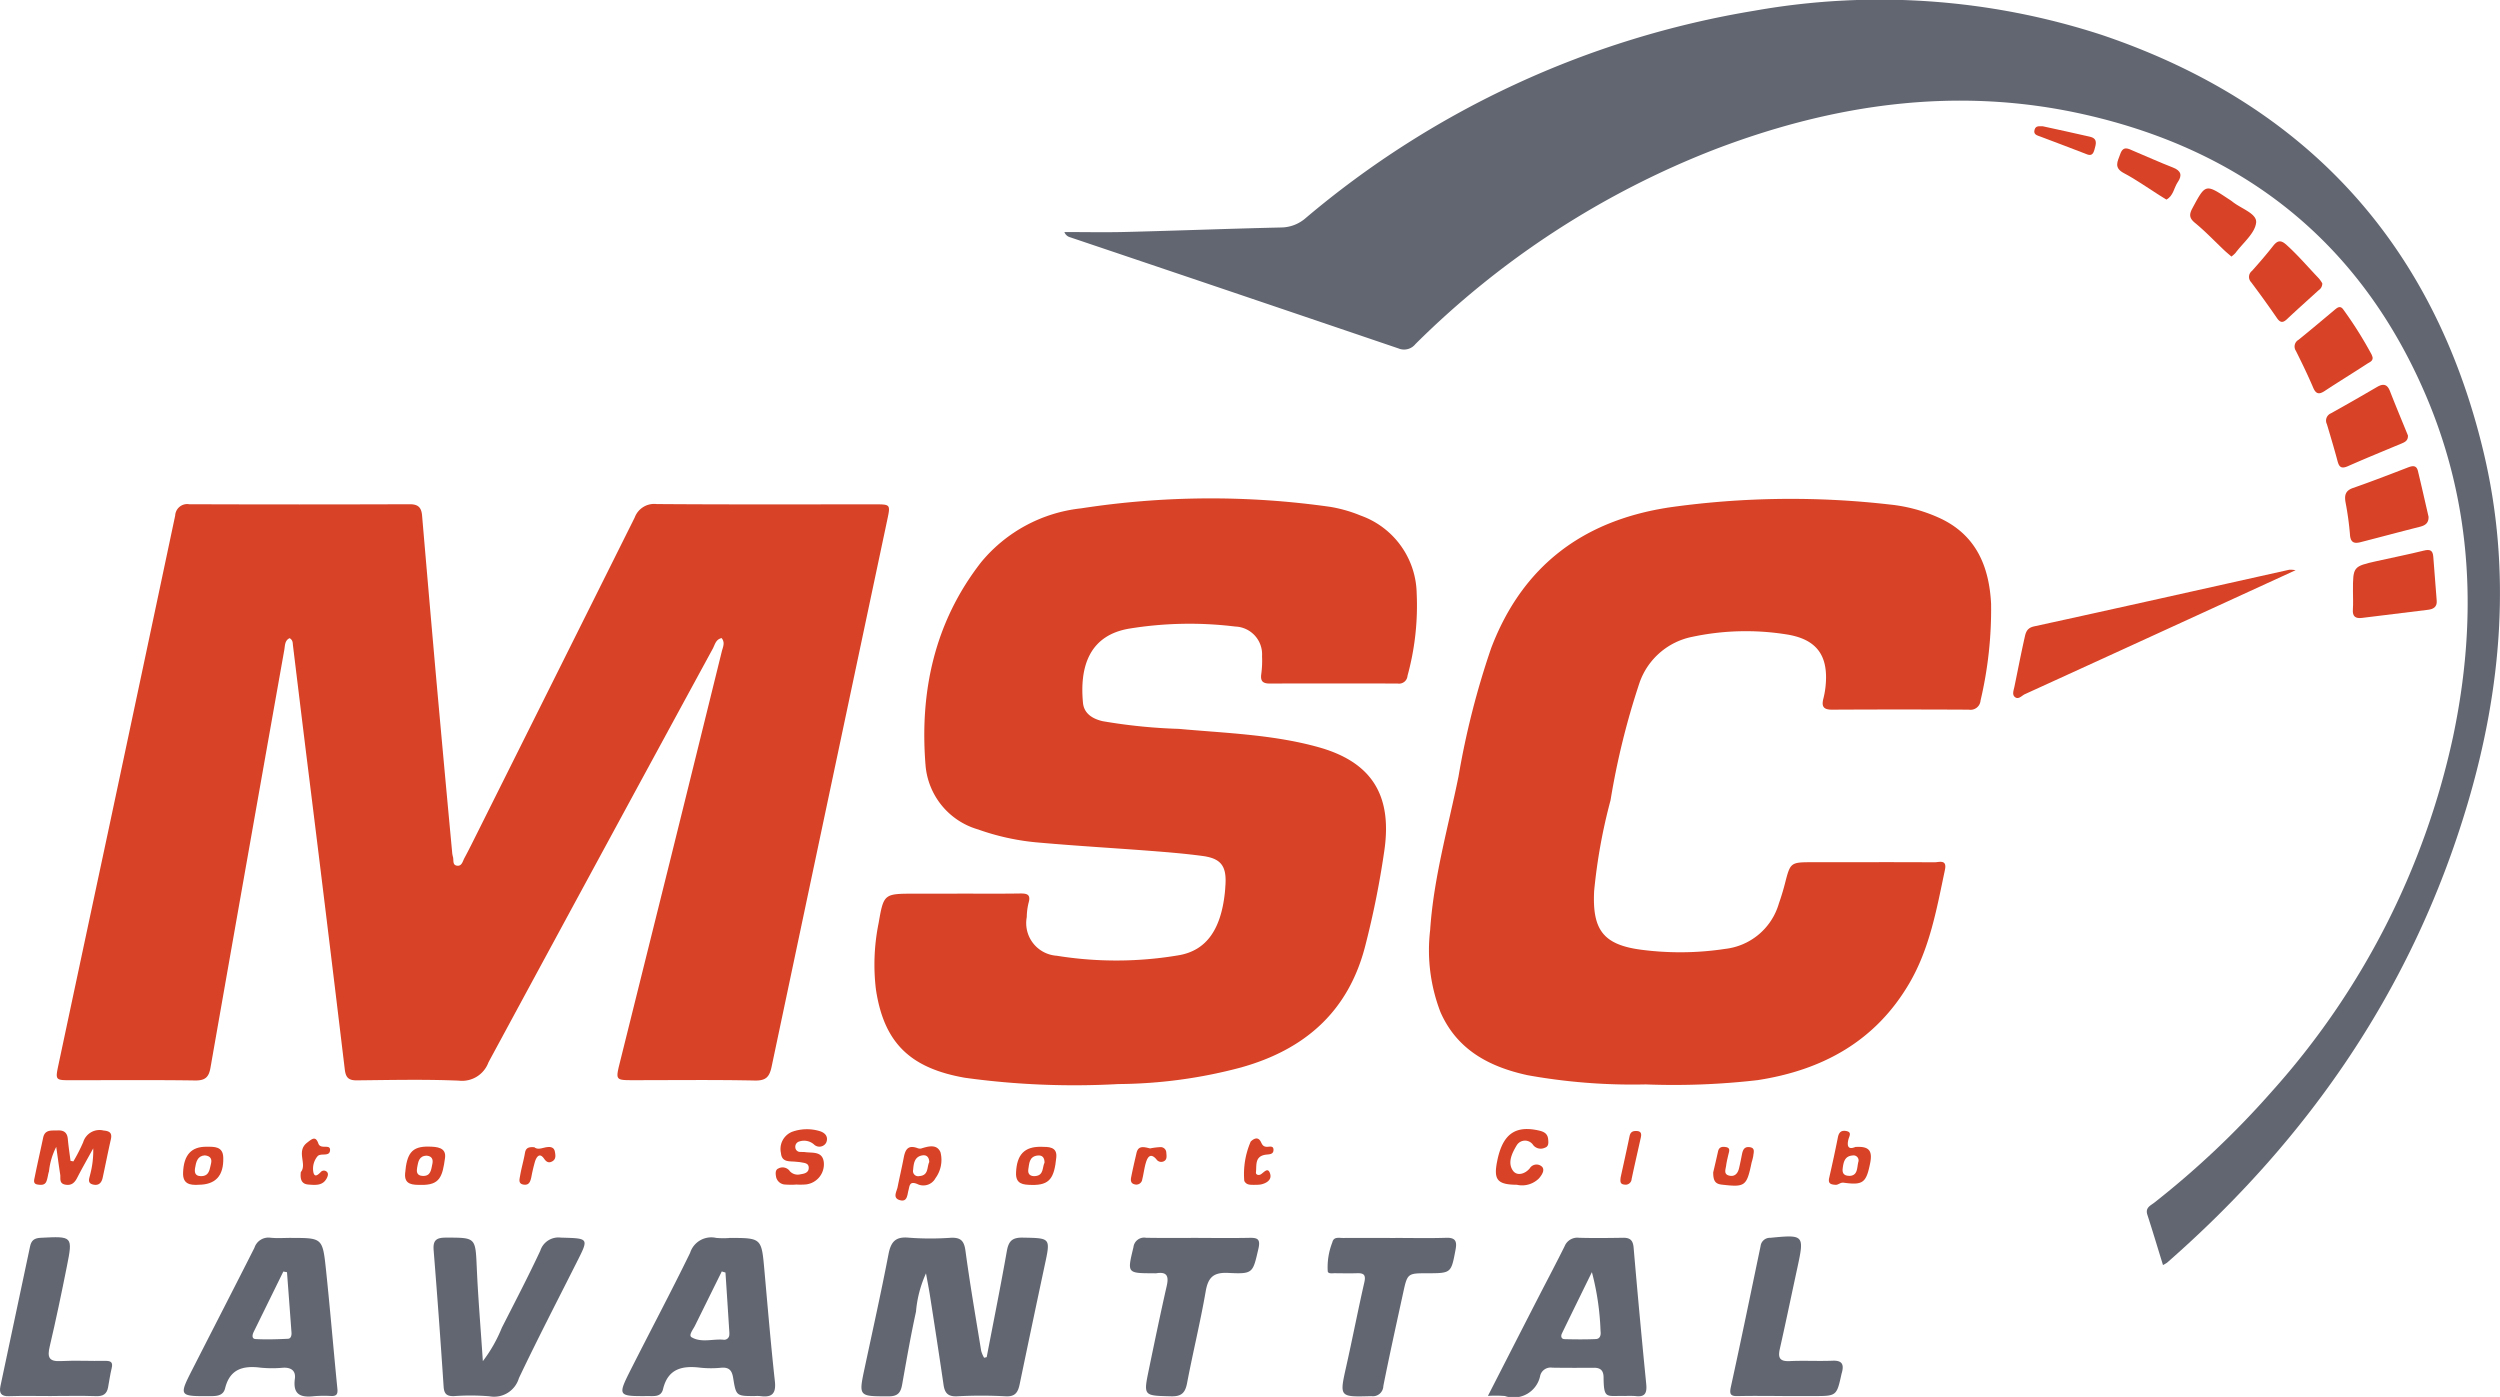 <?xml version="1.0" encoding="UTF-8"?>
<svg xmlns="http://www.w3.org/2000/svg" xmlns:xlink="http://www.w3.org/1999/xlink" id="Gruppe_2" data-name="Gruppe 2" width="194.081" height="108.449" viewBox="0 0 194.081 108.449">
  <defs>
    <clipPath id="clip-path">
      <rect id="Rechteck_1" data-name="Rechteck 1" width="194.081" height="108.449" fill="none"></rect>
    </clipPath>
  </defs>
  <g id="Gruppe_1" data-name="Gruppe 1" clip-path="url(#clip-path)">
    <path id="Pfad_1" data-name="Pfad 1" d="M73.348,203.448c-.46.1-.522.517-.686.819q-8.729,16.047-17.415,32.116a2.183,2.183,0,0,1-2.306,1.422c-2.63-.111-5.268-.049-7.9-.023-.631.006-.87-.186-.948-.843q-1.474-12.3-3.006-24.588-.511-4.163-1.017-8.327c-.024-.192.007-.412-.258-.57-.387.172-.358.592-.415.912q-2.884,16.22-5.733,32.447c-.128.73-.417.99-1.191.978-3.208-.047-6.418-.019-9.626-.019-1.229,0-1.237,0-.978-1.22q1.913-9,3.833-17.991,2.619-12.31,5.224-24.623a.935.935,0,0,1,1.087-.881q8.562.031,17.125,0c.664,0,.9.264.954.867q.507,5.949,1.031,11.9.636,7.1,1.3,14.206a1.936,1.936,0,0,0,.066.4c.075.241-.057.619.293.684.395.073.46-.332.594-.58.354-.653.679-1.32,1.012-1.984Q60.5,206.318,66.6,194.087a1.614,1.614,0,0,1,1.7-1.044c5.641.044,11.282.021,16.922.022,1.242,0,1.24,0,.982,1.218q-4.494,21.211-8.973,42.425c-.165.783-.415,1.106-1.3,1.088-3.14-.066-6.282-.026-9.423-.027-1.4,0-1.4,0-1.059-1.379q1.928-7.752,3.857-15.5,2.033-8.2,4.054-16.4c.085-.343.276-.687-.012-1.042" transform="translate(-17.326 -153.912)" fill="#d84226"></path>
    <path id="Pfad_2" data-name="Pfad 2" d="M341.313,221.571c1.621,0,3.243.016,4.864-.009.556-.009.846.085.655.733a4.868,4.868,0,0,0-.139,1.1,2.539,2.539,0,0,0,2.33,3,28.965,28.965,0,0,0,9.472-.039c2.133-.367,3.258-1.981,3.571-4.807.026-.235.042-.471.055-.707.079-1.415-.36-2-1.764-2.191-1.3-.175-2.616-.286-3.927-.388-2.893-.223-5.791-.389-8.681-.644a18.624,18.624,0,0,1-4.83-1.028,5.667,5.667,0,0,1-4.082-4.956c-.469-5.756.7-11.159,4.321-15.8a11.681,11.681,0,0,1,7.759-4.173,65.85,65.85,0,0,1,19.361-.112,10.858,10.858,0,0,1,2.329.67,6.54,6.54,0,0,1,4.356,6.031,20.6,20.6,0,0,1-.712,6.412.658.658,0,0,1-.763.6q-4.966-.017-9.931,0c-.531,0-.73-.178-.662-.714a7.8,7.8,0,0,0,.064-1.411,2.159,2.159,0,0,0-2.081-2.3,29.109,29.109,0,0,0-8.172.152c-3.259.521-3.9,3.108-3.649,5.766.077.829.728,1.241,1.516,1.427a42.373,42.373,0,0,0,5.935.6c3.623.331,7.274.432,10.813,1.415,4.127,1.147,5.739,3.7,5.141,7.965a69.134,69.134,0,0,1-1.482,7.427c-1.3,5.132-4.7,8.094-9.666,9.481a37.735,37.735,0,0,1-9.5,1.285,62.016,62.016,0,0,1-11.918-.488c-4.276-.748-6.3-2.733-6.915-6.875a16.164,16.164,0,0,1,.213-5.143c.394-2.272.422-2.269,2.77-2.275q1.672,0,3.344,0" transform="translate(-266.983 -152.198)" fill="#d84226"></path>
    <path id="Pfad_3" data-name="Pfad 3" d="M564.191,236.536a45.892,45.892,0,0,1-9.143-.716c-2.966-.647-5.475-1.965-6.762-4.9a13.339,13.339,0,0,1-.8-6.365c.269-4.056,1.394-7.957,2.2-11.914a63.255,63.255,0,0,1,2.539-9.982c2.447-6.426,7.192-9.925,13.874-10.925a67.469,67.469,0,0,1,17.059-.218,12.264,12.264,0,0,1,3.888,1.056c2.821,1.307,3.835,3.738,3.987,6.644a30.9,30.9,0,0,1-.818,7.516.78.78,0,0,1-.908.711q-5.319-.027-10.638,0c-.7,0-.8-.3-.652-.873a6.484,6.484,0,0,0,.161-.894c.265-2.44-.683-3.731-3.1-4.087a20.023,20.023,0,0,0-7.248.2,5.469,5.469,0,0,0-4.091,3.567,58.981,58.981,0,0,0-2.249,9.119,43,43,0,0,0-1.274,7.056c-.148,2.989.7,4.151,3.617,4.544a23.286,23.286,0,0,0,6.559-.061,4.917,4.917,0,0,0,4.164-3.516c.178-.508.337-1.024.471-1.545.428-1.666.422-1.666,2.187-1.667,3.141,0,6.282-.012,9.422.006.35,0,.991-.254.815.579-.64,3.035-1.177,6.109-2.777,8.833-2.64,4.5-6.757,6.727-11.771,7.5a56.717,56.717,0,0,1-8.717.33" transform="translate(-436.46 -152.35)" fill="#d84226"></path>
    <path id="Pfad_4" data-name="Pfad 4" d="M492.924,98.212c-.417-1.35-.8-2.635-1.214-3.908-.182-.557.256-.716.55-.948a68.523,68.523,0,0,0,9.112-8.621A60.28,60.28,0,0,0,515.441,57.2c1.908-9.058,1.549-18-2.151-26.6-5.063-11.768-14.064-18.907-26.453-21.71-9.811-2.22-19.383-.851-28.687,2.7a67.714,67.714,0,0,0-23.262,15.122,1.13,1.13,0,0,1-1.326.334q-12.732-4.329-25.475-8.624a.651.651,0,0,1-.451-.408c1.59,0,3.181.034,4.77-.007,4.016-.1,8.031-.256,12.048-.347a2.934,2.934,0,0,0,1.916-.732A72.08,72.08,0,0,1,461.216.83a55.594,55.594,0,0,1,26.977,1.888C503.958,8.053,513.93,18.875,517.8,35.056c2.2,9.185,1.432,18.383-1.244,27.388-4.212,14.173-12.243,25.886-23.318,35.582a2.923,2.923,0,0,1-.318.185" transform="translate(-325.005 0)" fill="#626671"></path>
    <path id="Pfad_5" data-name="Pfad 5" d="M339.651,483.2c.526-2.741,1.078-5.477,1.562-8.225.136-.771.414-1.061,1.235-1.045,2.173.043,2.167,0,1.7,2.172q-.98,4.595-1.936,9.194c-.131.636-.341,1-1.11.952a34.487,34.487,0,0,0-3.747,0c-.7.034-.959-.24-1.053-.878-.342-2.333-.7-4.663-1.065-6.993-.076-.492-.176-.98-.3-1.673a8.954,8.954,0,0,0-.776,2.974c-.411,1.874-.739,3.767-1.075,5.657-.109.613-.323.917-1.038.916-2.351,0-2.348.029-1.869-2.218.625-2.933,1.278-5.861,1.845-8.805.185-.964.535-1.394,1.581-1.293a22.62,22.62,0,0,0,3.24.008c.757-.036,1.048.2,1.155,1,.351,2.6.8,5.193,1.223,7.786a2.356,2.356,0,0,0,.226.528l.2-.05" transform="translate(-263.05 -377.85)" fill="#626671"></path>
    <path id="Pfad_6" data-name="Pfad 6" d="M78.737,474.015c2.39,0,2.425,0,2.683,2.442.326,3.085.581,6.178.888,9.265.04.4-.049.574-.457.566a9.739,9.739,0,0,0-1.317.01c-1.034.122-1.7-.073-1.527-1.349.086-.629-.3-.9-.943-.855a9.121,9.121,0,0,1-1.721-.007c-1.349-.173-2.383.1-2.751,1.6-.136.559-.6.609-1.116.611-2.488.011-2.493.021-1.391-2.141,1.593-3.127,3.2-6.245,4.784-9.378A1.14,1.14,0,0,1,77.116,474c.535.055,1.08.011,1.621.012m-.34,2.663-.285-.05q-1.15,2.341-2.3,4.683c-.112.229-.17.542.148.559.837.043,1.679.017,2.517-.023.223-.011.285-.262.269-.477q-.172-2.346-.35-4.691" transform="translate(-56.116 -377.912)" fill="#626671"></path>
    <path id="Pfad_7" data-name="Pfad 7" d="M246.638,473.929c2.517,0,2.51,0,2.733,2.494.258,2.882.5,5.766.815,8.641.111,1-.271,1.269-1.162,1.141a2.889,2.889,0,0,0-.4,0c-1.43,0-1.451,0-1.677-1.406-.091-.566-.3-.843-.914-.794a8,8,0,0,1-1.616,0c-1.4-.175-2.529.056-2.914,1.661-.148.617-.673.539-1.146.542-2.384.014-2.4.009-1.327-2.116,1.517-3,3.1-5.979,4.573-9a1.724,1.724,0,0,1,2.028-1.164,6.481,6.481,0,0,0,1.01.008m-.289,2.68-.289-.085q-1.041,2.106-2.081,4.212c-.145.294-.518.744-.265.895.745.445,1.627.125,2.45.19a.4.4,0,0,0,.483-.391,1.4,1.4,0,0,0,0-.2q-.147-2.31-.3-4.619" transform="translate(-190.03 -377.826)" fill="#626671"></path>
    <path id="Pfad_8" data-name="Pfad 8" d="M569.817,486.32c1.334-2.608,2.558-5.005,3.787-7.4.723-1.409,1.465-2.808,2.171-4.225a1.064,1.064,0,0,1,1.115-.66c1.147.035,2.3.017,3.444,0,.545-.006.754.218.8.778q.453,5.288.977,10.57c.067.679-.07,1.043-.835.94a7.811,7.811,0,0,0-.81-.006c-1.447-.041-1.647.307-1.666-1.456-.006-.509-.231-.737-.738-.734-1.08.007-2.161.01-3.241-.007a.836.836,0,0,0-.936.6,2.1,2.1,0,0,1-2.746,1.6,9.151,9.151,0,0,0-1.325-.009m8.08-9.609c-.777,1.587-1.557,3.172-2.327,4.761-.1.207-.062.436.213.443.806.02,1.615.028,2.42-.007.342-.015.406-.328.365-.611a20.509,20.509,0,0,0-.671-4.586" transform="translate(-454.311 -377.944)" fill="#626671"></path>
    <path id="Pfad_9" data-name="Pfad 9" d="M169.889,483.56a11.167,11.167,0,0,0,1.471-2.591c1.01-1.984,2.04-3.958,2.983-5.974a1.476,1.476,0,0,1,1.593-1.019c2.2.064,2.194.017,1.218,1.95-1.5,2.979-3.038,5.945-4.47,8.958a2.01,2.01,0,0,1-2.3,1.409,18.068,18.068,0,0,0-2.732-.013c-.541.018-.774-.142-.813-.728q-.35-5.3-.775-10.592c-.062-.766.193-.984.949-.983,2.332,0,2.294-.025,2.4,2.342.1,2.318.3,4.631.47,7.239" transform="translate(-132.399 -377.897)" fill="#626671"></path>
    <path id="Pfad_10" data-name="Pfad 10" d="M792.934,218.216l-7.319,3.357q-6.848,3.14-13.7,6.268c-.244.111-.509.473-.8.194-.194-.188-.063-.511-.008-.776.26-1.254.5-2.511.781-3.76.09-.4.149-.791.743-.921,6.611-1.443,13.213-2.928,19.818-4.4a2.509,2.509,0,0,1,.483.034" transform="translate(-614.723 -173.949)" fill="#d84226"></path>
    <path id="Pfad_11" data-name="Pfad 11" d="M438.034,474.062c1.315,0,2.631.019,3.945-.008.635-.013.907.068.727.845-.439,1.888-.4,1.976-2.331,1.879-1.14-.057-1.57.323-1.761,1.426-.413,2.384-.992,4.739-1.444,7.117-.145.761-.424,1.056-1.243,1.036-2.142-.053-2.153-.012-1.726-2.079.449-2.172.9-4.344,1.391-6.508.165-.737.017-1.1-.807-.966a1.217,1.217,0,0,1-.2,0c-2.092,0-2.068,0-1.582-2.015a.836.836,0,0,1,.987-.739c1.348.023,2.7.008,4.046.009" transform="translate(-345.012 -377.958)" fill="#626671"></path>
    <path id="Pfad_12" data-name="Pfad 12" d="M513.583,474.053c1.315,0,2.631.031,3.945-.012.741-.024.842.3.724.923-.344,1.824-.332,1.826-2.193,1.831-1.537,0-1.544,0-1.881,1.551-.522,2.4-1.054,4.8-1.532,7.2a.812.812,0,0,1-.929.788c-2.5.07-2.488.089-1.947-2.327.485-2.166.908-4.345,1.4-6.508.134-.584-.044-.726-.572-.708-.573.019-1.147.005-1.72,0-.2,0-.5.061-.548-.139a5.281,5.281,0,0,1,.358-2.261c.1-.457.529-.333.844-.336,1.349-.012,2.7,0,4.046,0" transform="translate(-405.254 -377.948)" fill="#626671"></path>
    <path id="Pfad_13" data-name="Pfad 13" d="M4.029,486.159c-1.112,0-2.225-.027-3.336.01-.624.021-.771-.254-.657-.791q1.151-5.421,2.3-10.843c.1-.47.334-.638.828-.663,2.477-.125,2.5-.137,2.023,2.246-.412,2.074-.846,4.145-1.329,6.2-.192.821-.069,1.177.866,1.126,1.142-.063,2.291.005,3.437-.016.439-.008.625.094.509.569s-.188.99-.279,1.486c-.095.519-.389.7-.925.683-1.145-.039-2.292-.012-3.438-.011" transform="translate(0 -377.78)" fill="#626671"></path>
    <path id="Pfad_14" data-name="Pfad 14" d="M666.693,485.928c-1.147,0-2.293-.019-3.439.008-.539.013-.693-.1-.565-.69.8-3.646,1.549-7.3,2.312-10.955a.73.73,0,0,1,.757-.643c2.614-.256,2.648-.225,2.1,2.321-.455,2.1-.891,4.212-1.365,6.312-.158.7.012.975.771.939,1.11-.054,2.226.014,3.337-.031.742-.03.879.3.713.923-.009.032-.022.064-.029.1-.378,1.721-.378,1.721-2.16,1.721q-1.214,0-2.428,0" transform="translate(-528.323 -377.554)" fill="#626671"></path>
    <path id="Pfad_15" data-name="Pfad 15" d="M901.1,213.85c0-1.929,0-1.933,1.861-2.353,1.212-.273,2.433-.51,3.638-.811.478-.119.7-.03.736.473.082,1.141.178,2.281.267,3.422.038.489-.278.653-.68.7-1.7.214-3.4.415-5.107.628-.5.063-.763-.086-.722-.647.035-.469.007-.943.007-1.415" transform="translate(-718.434 -167.941)" fill="#d84226"></path>
    <path id="Pfad_16" data-name="Pfad 16" d="M904.609,182.464c.017.489-.243.678-.661.784-1.535.389-3.066.8-4.6,1.194-.516.134-.8.043-.84-.6a23.443,23.443,0,0,0-.345-2.5c-.087-.525-.02-.892.573-1.1,1.433-.5,2.85-1.046,4.266-1.594.369-.143.67-.189.782.273.285,1.178.55,2.361.823,3.543" transform="translate(-716.075 -142.356)" fill="#d84226"></path>
    <path id="Pfad_17" data-name="Pfad 17" d="M897.218,151.337c.015.379-.225.5-.484.608-1.4.586-2.8,1.156-4.183,1.767-.461.2-.663.106-.79-.369-.259-.971-.547-1.934-.836-2.9a.609.609,0,0,1,.305-.832c1.206-.667,2.4-1.356,3.591-2.051.472-.275.786-.229,1,.32.451,1.157.93,2.3,1.4,3.454" transform="translate(-710.284 -117.519)" fill="#d84226"></path>
    <path id="Pfad_18" data-name="Pfad 18" d="M884.841,121.48c.059.314-.222.405-.4.519-1.1.72-2.219,1.4-3.316,2.125-.454.3-.688.226-.9-.281-.409-.958-.866-1.9-1.331-2.831a.6.6,0,0,1,.2-.86c.943-.762,1.87-1.543,2.8-2.323.223-.187.439-.358.672-.039a30.425,30.425,0,0,1,2.2,3.5,1.484,1.484,0,0,1,.07.191" transform="translate(-700.656 -93.77)" fill="#d84226"></path>
    <path id="Pfad_19" data-name="Pfad 19" d="M867.021,95.693a.621.621,0,0,1-.286.543c-.819.748-1.648,1.483-2.454,2.244-.327.309-.53.278-.783-.088q-.971-1.409-2-2.78a.589.589,0,0,1,.064-.876c.559-.626,1.11-1.261,1.627-1.922.337-.431.592-.513,1.045-.106.9.811,1.684,1.734,2.518,2.607a2.766,2.766,0,0,1,.265.378" transform="translate(-686.736 -73.704)" fill="#d84226"></path>
    <path id="Pfad_20" data-name="Pfad 20" d="M16.127,435.317a13.148,13.148,0,0,0,.767-1.5,1.322,1.322,0,0,1,1.585-.9c.473.042.673.192.559.691-.225.985-.418,1.978-.632,2.966-.08.37-.279.624-.7.546-.546-.1-.33-.493-.27-.8a7.222,7.222,0,0,0,.235-2.02c-.413.752-.841,1.5-1.232,2.258-.2.4-.443.649-.934.56-.51-.092-.349-.5-.4-.8-.1-.63-.182-1.262-.306-2.133a5.376,5.376,0,0,0-.562,1.9c-.086.252-.1.53-.2.776-.126.322-.44.286-.7.246-.356-.056-.252-.359-.21-.566.206-1.024.439-2.042.655-3.065.139-.661.655-.543,1.117-.567.488-.025.757.162.8.673.05.565.137,1.127.209,1.69l.213.039" transform="translate(-10.433 -345.151)" fill="#d84226"></path>
    <path id="Pfad_21" data-name="Pfad 21" d="M841.988,77.472c-.2-.178-.382-.323-.548-.48-.757-.715-1.475-1.476-2.278-2.133-.471-.386-.451-.674-.192-1.156,1.015-1.884,1-1.892,2.826-.679a2.867,2.867,0,0,1,.25.17c.66.548,1.935.929,1.862,1.638-.086.834-1.028,1.582-1.605,2.362a2.148,2.148,0,0,1-.316.279" transform="translate(-668.759 -57.555)" fill="#d84226"></path>
    <path id="Pfad_22" data-name="Pfad 22" d="M814.644,60.807c-.227-.141-.4-.245-.568-.352-.907-.572-1.783-1.2-2.73-1.7-.812-.425-.485-.91-.284-1.482.237-.677.635-.408,1.029-.242,1.019.428,2.027.886,3.057,1.286.63.244.745.6.379,1.133-.3.444-.341,1.075-.883,1.358" transform="translate(-646.462 -45.314)" fill="#d84226"></path>
    <path id="Pfad_23" data-name="Pfad 23" d="M298.618,436.774a6.631,6.631,0,0,1-.808-.006.747.747,0,0,1-.714-.608c-.043-.23-.07-.532.173-.635a.684.684,0,0,1,.9.211.833.833,0,0,0,.836.232c.3-.039.642-.127.628-.52-.013-.355-.35-.354-.608-.407-.132-.027-.268-.03-.4-.044-.484-.054-1.084.068-1.149-.674a1.436,1.436,0,0,1,.875-1.653,3.415,3.415,0,0,1,2.093-.062c.467.129.734.451.548.9a.6.6,0,0,1-.953.146,1.162,1.162,0,0,0-1.119-.235.424.424,0,0,0-.329.451.371.371,0,0,0,.4.365c.135.009.27,0,.4.021.579.069,1.312-.072,1.412.783a1.575,1.575,0,0,1-1.375,1.719,5.185,5.185,0,0,1-.808.007v.012" transform="translate(-236.849 -344.809)" fill="#d84226"></path>
    <path id="Pfad_24" data-name="Pfad 24" d="M574.558,436.723c-1.565-.007-1.86-.382-1.563-1.852.424-2.1,1.407-2.791,3.286-2.347.375.089.623.254.665.639.028.261.068.585-.254.685a.751.751,0,0,1-.9-.2.755.755,0,0,0-1.286.014c-.348.577-.739,1.346-.285,1.972.3.42.919.273,1.3-.187a.615.615,0,0,1,.961-.115c.226.26-.026.642-.252.9a1.852,1.852,0,0,1-1.671.5" transform="translate(-456.762 -344.746)" fill="#d84226"></path>
    <path id="Pfad_25" data-name="Pfad 25" d="M702.482,434.343c1.034-.063,1.327.275,1.132,1.255-.305,1.526-.554,1.727-2.056,1.52-.27-.037-.4.181-.643.164-.365-.025-.583-.1-.482-.537.238-1.046.468-2.094.675-3.146.071-.361.233-.549.6-.5.535.074.276.407.213.677-.123.529,0,.8.557.565m-.393,2.243c.574-.068.5-.645.609-1.069a.391.391,0,0,0-.455-.509c-.617.05-.7.539-.759,1.022-.043.372.118.581.605.556" transform="translate(-558.429 -345.302)" fill="#d84226"></path>
    <path id="Pfad_26" data-name="Pfad 26" d="M344.689,439.175a.545.545,0,0,0,.24.023c.564-.174,1.227-.374,1.514.284a2.4,2.4,0,0,1-.388,2.015,1.061,1.061,0,0,1-1.41.454c-.622-.259-.595.162-.687.492-.1.378-.091.934-.681.757-.571-.172-.233-.654-.162-1.012.151-.758.328-1.51.473-2.269.114-.6.308-1.051,1.1-.743m.883,1.081c0-.38-.2-.572-.5-.534-.647.084-.708.625-.751,1.13a.4.4,0,0,0,.484.482c.731-.049.576-.7.764-1.079" transform="translate(-273.432 -350.033)" fill="#d84226"></path>
    <path id="Pfad_27" data-name="Pfad 27" d="M390.309,442.15c-.637-.013-1.237-.052-1.2-.946.056-1.4.641-2.032,1.939-2.014.577.008,1.271-.021,1.185.831-.159,1.579-.494,2.166-1.923,2.13m1.011-1.725c0-.406-.176-.607-.56-.556-.634.084-.625.618-.7,1.068-.062.395.18.56.544.526.665-.062.533-.67.712-1.038" transform="translate(-310.231 -350.162)" fill="#d84226"></path>
    <path id="Pfad_28" data-name="Pfad 28" d="M156.37,442.089c-.629,0-1.315.007-1.242-.882.127-1.561.516-2.115,1.829-2.09.641.012,1.38.061,1.27.88-.2,1.46-.406,2.12-1.856,2.092m.454-2.268c-.621,0-.68.475-.759.9-.056.3-.062.631.379.669.69.059.7-.486.8-.933.076-.346-.041-.594-.42-.634" transform="translate(-123.678 -350.104)" fill="#d84226"></path>
    <path id="Pfad_29" data-name="Pfad 29" d="M71.3,442.13c-.67.034-1.222-.065-1.191-.94.049-1.37.628-2.024,1.82-2.015.613,0,1.281-.035,1.3.851.038,1.411-.605,2.1-1.934,2.1m.492-2.281c-.569.043-.671.52-.748.99-.053.323,0,.614.439.623.682.013.686-.532.8-.971.086-.346-.029-.6-.486-.641" transform="translate(-55.896 -350.151)" fill="#d84226"></path>
    <path id="Pfad_30" data-name="Pfad 30" d="M656.117,441.2c.106-.461.248-1.046.375-1.634.079-.365.35-.382.621-.333.354.063.242.324.188.553-.068.294-.142.587-.181.885-.036.28-.208.651.212.768.441.122.693-.15.791-.563.085-.359.156-.722.227-1.084.063-.319.168-.6.57-.559.489.05.328.415.306.693a4.083,4.083,0,0,1-.123.486c-.388,1.861-.5,1.945-2.317,1.734-.492-.057-.669-.272-.668-.946" transform="translate(-523.117 -350.18)" fill="#d84226"></path>
    <path id="Pfad_31" data-name="Pfad 31" d="M779.75,48.358c1.227.271,2.437.528,3.641.807.638.148.471.579.351,1.023-.152.563-.447.4-.815.251-1.119-.443-2.252-.849-3.374-1.283-.232-.09-.566-.146-.456-.529.1-.36.413-.257.653-.27" transform="translate(-621.15 -38.552)" fill="#d84226"></path>
    <path id="Pfad_32" data-name="Pfad 32" d="M477.117,439.608c-.3-.014-.613.038-.791-.306a6.33,6.33,0,0,1,.5-3.058c.281-.267.589-.38.793.038.1.2.157.331.395.368.2.032.563-.135.579.21.019.431-.383.36-.67.415-.8.152-.628.836-.692,1.362-.022.181.2.257.376.154.257-.154.569-.617.734-.017.122.446-.292.706-.72.8a2.743,2.743,0,0,1-.5.029" transform="translate(-379.729 -347.623)" fill="#d84226"></path>
    <path id="Pfad_33" data-name="Pfad 33" d="M115.14,438.669c.517-.61-.388-1.6.485-2.282.389-.3.663-.553.878.061.174.5.94,0,.908.524-.033.545-.735.174-.979.474a1.506,1.506,0,0,0-.319,1.219c.094.463.369.206.566.01a.322.322,0,0,1,.447-.059c.168.12.13.3.063.456-.3.675-.9.606-1.467.562-.52-.041-.645-.4-.58-.965" transform="translate(-91.788 -347.675)" fill="#d84226"></path>
    <path id="Pfad_34" data-name="Pfad 34" d="M434.609,439.418a5.23,5.23,0,0,1,.781-.1.439.439,0,0,1,.474.427c.016.23.075.507-.152.648a.448.448,0,0,1-.619-.132c-.461-.53-.687-.167-.818.276-.123.417-.17.856-.277,1.278a.462.462,0,0,1-.6.39c-.314-.075-.306-.332-.26-.565.125-.625.268-1.246.412-1.867.134-.579.542-.485,1.055-.353" transform="translate(-345.321 -350.264)" fill="#d84226"></path>
    <path id="Pfad_35" data-name="Pfad 35" d="M200.107,439.269c.286.239.628.048.977,0,.279-.042.558,0,.625.347.05.262.1.562-.169.734s-.474.1-.669-.186c-.344-.5-.578-.142-.693.18a12.5,12.5,0,0,0-.3,1.27c-.072.3-.156.615-.567.566-.484-.058-.34-.436-.3-.7.1-.594.277-1.175.377-1.769.069-.41.319-.464.71-.437" transform="translate(-158.633 -350.212)" fill="#d84226"></path>
    <path id="Pfad_36" data-name="Pfad 36" d="M620.574,436.782c.234-1.078.478-2.155.7-3.236.07-.346.27-.424.572-.405.337.021.362.235.305.494-.239,1.077-.487,2.153-.716,3.232a.466.466,0,0,1-.558.432c-.355-.031-.321-.265-.3-.516" transform="translate(-494.768 -345.337)" fill="#d84226"></path>
  </g>
</svg>
